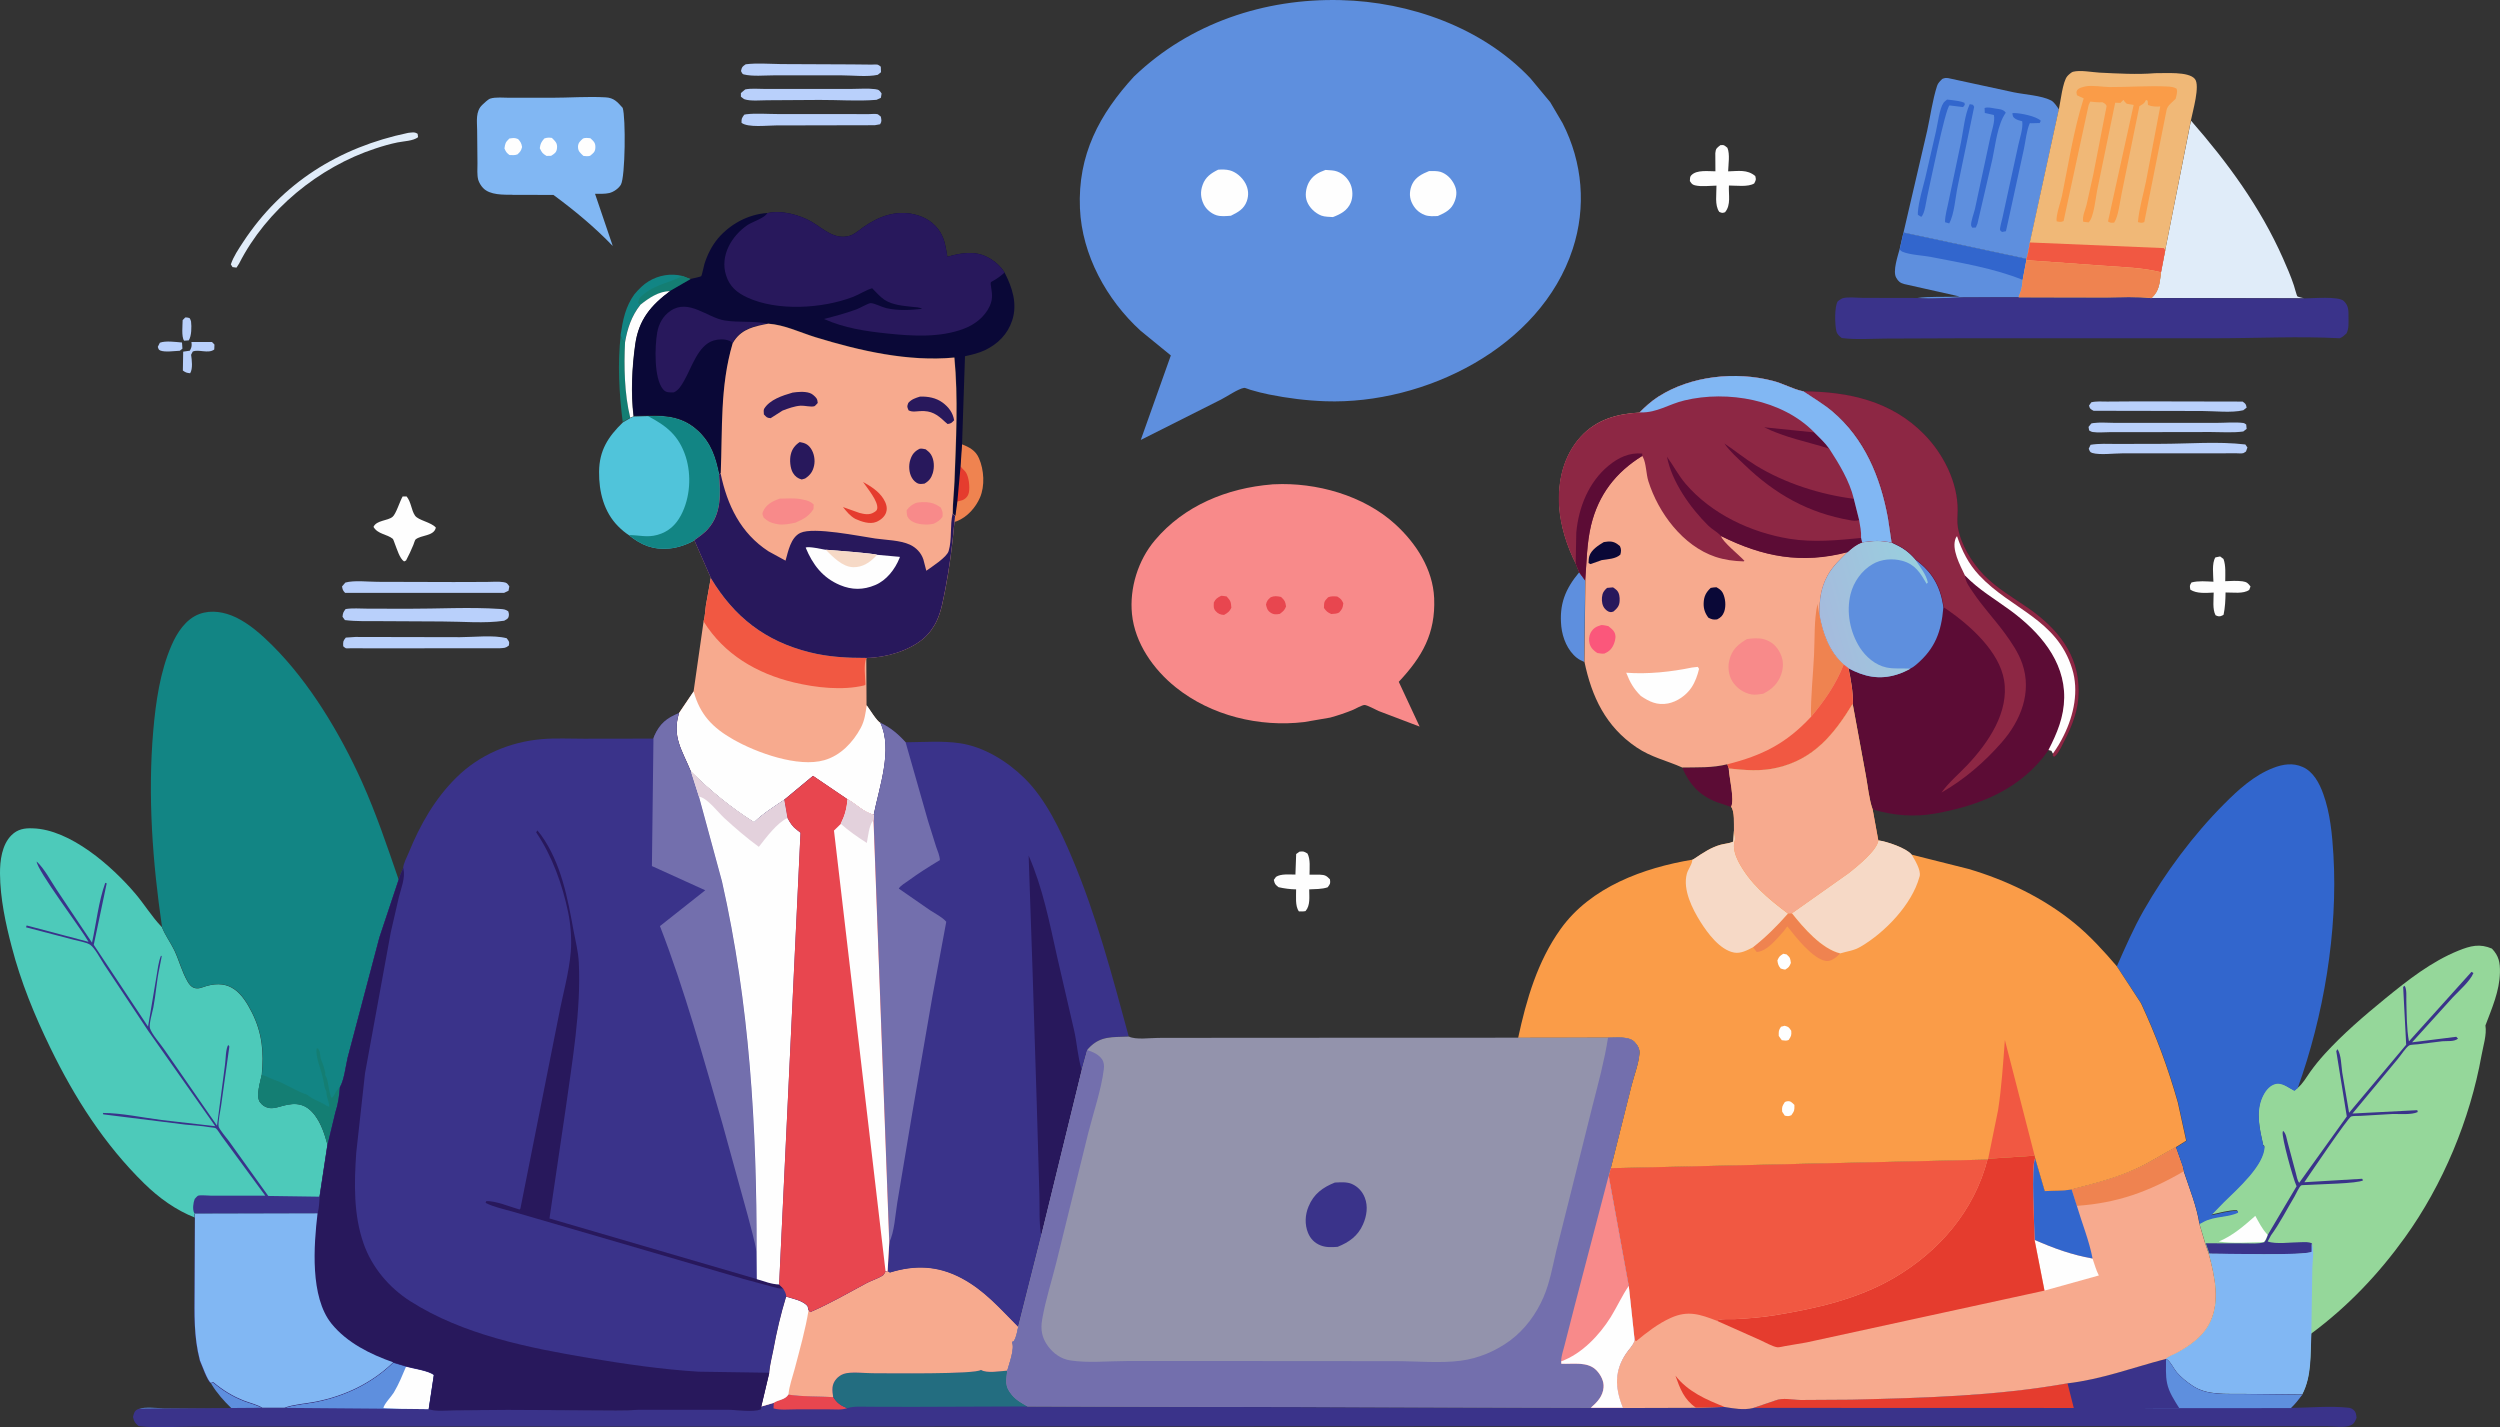<?xml version="1.0" encoding="UTF-8"?>
<svg id="Layer_1" data-name="Layer 1" xmlns="http://www.w3.org/2000/svg" xmlns:xlink="http://www.w3.org/1999/xlink" viewBox="0 0 469.77 268.19">
  <rect x="0" y="0" width="469.77" height="268.19" fill="#333333" stroke="none"/>
  <defs>
    <style>
      .cls-1 {
        fill: #e3d1dc;
      }

      .cls-2 {
        fill: #3a338a;
      }

      .cls-3 {
        fill: #95d79a;
      }

      .cls-4 {
        fill: #50c4da;
      }

      .cls-5 {
        fill: #f7aa8e;
      }

      .cls-6 {
        fill: #736fad;
      }

      .cls-7 {
        fill: #236d80;
      }

      .cls-8 {
        fill: #28185c;
      }

      .cls-9 {
        fill: #f15842;
      }

      .cls-10 {
        fill: #e0ecf9;
      }

      .cls-11 {
        fill: #b9d0fb;
      }

      .cls-12 {
        fill: #e53c2e;
      }

      .cls-13 {
        fill: #8d2744;
      }

      .cls-14 {
        fill: #147e73;
      }

      .cls-15 {
        fill: #f6d9c6;
      }

      .cls-16 {
        fill: #5c0c35;
      }

      .cls-17 {
        fill: #ef8350;
      }

      .cls-18 {
        fill: #fa9c48;
      }

      .cls-19 {
        fill: #f0b877;
      }

      .cls-20 {
        fill: #9393ac;
      }

      .cls-21 {
        fill: #5e8fde;
      }

      .cls-22 {
        fill: #128584;
      }

      .cls-23 {
        fill: #fb577b;
      }

      .cls-24 {
        fill: #81b7f3;
      }

      .cls-25 {
        fill: url(#linear-gradient);
      }

      .cls-26 {
        fill: #f88a8a;
      }

      .cls-27 {
        fill: #e8464f;
      }

      .cls-28 {
        fill: #4dcaba;
      }

      .cls-29 {
        fill: #0a0837;
      }

      .cls-30 {
        fill: #3266cd;
      }

      .cls-31 {
        fill: #fefefe;
      }
    </style>
    <linearGradient id="linear-gradient" x1="664.89" y1="12.08" x2="689.89" y2="19.21" gradientTransform="translate(-156.13 126.45) scale(.75 -.75)" gradientUnits="userSpaceOnUse">
      <stop offset="0" stop-color="#a5bbdd"/>
      <stop offset="1" stop-color="#99cede"/>
    </linearGradient>
  </defs>
  <path class="cls-11" d="M34.81,59.66c.29-.04,.53,.04,.8,.1,.14,.22,.24,.39,.29,.65,.12,1,.1,2.73-.43,3.55l-.88,.06c-.53-.78-.27-2.88-.27-3.86l.49-.51Z"/>
  <path class="cls-11" d="M30.04,64.4c1.08-.41,2.98-.14,4.16-.04l.08,1.16-.49,.39c-.96,.04-2.8,.31-3.65-.04-.39-.16-.35-.33-.49-.69l.39-.78Z"/>
  <path class="cls-11" d="M35.67,65.89l.08-.14c.29-.55,.31-.88,.22-1.49h3.86l.47,.49-.04,.92c-1.12,.86-2.94-.1-4.04,.39-.04,.02-.27,.55-.31,.61,.14,.98,.35,2.61-.18,3.47-.67-.08-.82-.12-1.37-.51l.06-3.55,1.24-.18Z"/>
  <path class="cls-21" d="M39.63,259.9l.45-.14c1.84,1.51,3.65,2.63,5.88,3.51,1.08,.41,2.35,.69,3.33,1.29l-23.14,.18c1.06-.43,3.49-.12,4.69-.12l12.63-.02c-1.37-1.31-2.69-2.8-3.67-4.41l-.16-.29Z"/>
  <path class="cls-10" d="M76.68,24.97c.71-.06,1.2-.24,1.8,.18l.08,.63c-.9,.71-2.69,.75-3.84,.98-1.43,.29-2.8,.69-4.16,1.14-10.67,3.49-20.53,11.57-25.63,21.63l-.49,.76-.75-.1-.31-.51c.49-1.49,1.45-2.88,2.31-4.2,7.31-11.12,18.06-17.81,31-20.51Z"/>
  <path class="cls-10" d="M411.69,22.65c6.92,7.92,13.02,16.24,17.3,25.89,.73,1.65,1.47,3.35,2.04,5.06,.08,.24,.57,2.02,.65,2.08,.2,.14,1.04,.31,1.31,.37l-28.71-.06c1.53-1.45,1.51-2.84,1.78-4.84l.8-4.16,4.84-24.34Z"/>
  <path class="cls-3" d="M431.73,204.44c.98-.78,1.65-2,2.37-3.02,.84-1.18,1.75-2.29,2.73-3.37,3.51-3.84,7.35-7.12,11.37-10.41,4.26-3.47,8.65-6.94,13.79-9.02,2.24-.9,3.98-1.35,6.26-.37,1.31,1.37,1.55,2.63,1.51,4.49-.08,3.53-1.51,6.71-2.73,9.96,.29,1.71-.43,3.9-.73,5.61-2.16,12.06-7.24,24.28-14.41,34.24-4.98,6.92-10.75,12.98-17.61,18.06-.2,3.88,.12,7.88-1.71,11.39h-.02l-11.1-.12c-3.22-.06-6.75,.33-9.55-1.57-1.06-.71-2.08-1.51-2.92-2.49-.57-.67-1.14-1.98-1.84-2.43l-.2-.12c.57-.55,1.51-.84,2.22-1.22,2.22-1.18,4.55-2.86,5.82-5.08,2.35-4.14,1.2-9.12,.06-13.45l-.69-1.98-1.08-3.65,.75-.41c2.04-1.08,4.47-.75,6.49-1.73l-.16-.35c-1.55-.04-3.37,.53-4.9,.84l2.41-2.47c2.43-2.41,7.61-6.9,7.61-10.47l-.22-.16c-.63-2.92-1.45-6.18-.2-9.04,.45-1.02,1.18-2.1,2.29-2.47,1.37-.45,2.59,.67,3.75,1.24l.65-.43Z"/>
  <path class="cls-31" d="M425.38,233.41c-2.73,.02-5.75,.31-8.45-.12,2.61-1.08,4.77-2.96,6.86-4.82,.65,1.18,1.27,2.43,2.18,3.41l.16,.16c-.2,.47-.39,1.02-.76,1.37Z"/>
  <path class="cls-2" d="M426.12,232.06l5.43-9.16-.08-.18c-.55-1.16-2.78-9.1-2.53-10.04l.08-.18c.57,.53,.63,1.39,.84,2.14l1.55,5.8c.16,.57,.27,1.39,.63,1.82l8.94-12.47-1.98-12.28,.24-.37c.71,1.12,.69,3.06,.88,4.37l1.29,7.59,10.73-12.79-.57-10.86,.27-.22c.45,.63,.31,2.08,.33,2.9,.08,2.43,.04,5.18,.49,7.55l11.75-13.06,.37,.22c-.63,1.53-2.69,3.31-3.86,4.55l-7.67,8.47,8.3-1.04,.33,.35c-.73,.61-1.98,.41-2.94,.49l-4.63,.57c-.33,.04-1.35,.06-1.59,.2-.63,.37-1.59,1.88-2.12,2.51l-8.55,10.3,12.18-.63,.08,.35c-1.18,.57-3.47,.33-4.77,.37l-6,.35c-.41,.02-1.45-.02-1.75,.12-.65,.31-7.98,11.16-8.79,12.35l10.86-.65,.18,.29c-.96,.63-8.57,.73-10.24,.86-.22,.02-1.31,.02-1.41,.1-.41,.35-.94,1.57-1.22,2.06-1.43,2.37-2.8,5.1-4.43,7.31l-.63,1.16c1.53,.57,4.47,.14,6.16,.14,.75,0,1.51-.12,2.18,.24v1.59c-1.29,.75-16.28,.33-19.28,.35l-.69-1.98,7.31,.02c1.18,0,2.55,.14,3.69-.22,.31-.33,.49-.88,.67-1.33Z"/>
  <path class="cls-24" d="M434.36,233.68c.57,1.12,.16,3.43,.14,4.71l-.18,12.26c-.2,3.88,.12,7.88-1.71,11.39h-.02l-11.1-.12c-3.22-.06-6.75,.33-9.55-1.57-1.06-.71-2.08-1.51-2.92-2.49-.57-.67-1.14-1.98-1.84-2.43l-.2-.12c.57-.55,1.51-.84,2.22-1.22,2.22-1.18,4.55-2.86,5.82-5.08,2.35-4.14,1.2-9.12,.06-13.45,3,0,18,.41,19.28-.35v-1.53Z"/>
  <path class="cls-2" d="M166.79,238.8l.45,.29c4.69-1.45,8.96-1.31,13.39,1.02,4.39,2.31,7.31,5.75,10.73,9.18-.2,.84-.35,2.02-.84,2.71l-.35,.2c.59,1.16-.53,4.06-.88,5.35-.2,2.04-.51,2.94,.88,4.59,.84,1,1.82,1.49,2.92,2.16l105.84,.24h6.04l13.69-.04,5.43-.16c1.78,.29,3.61,.63,5.39,.2l4.16-1.41c1.39-.59,3.31-.12,4.82-.1l9.43-.06c13.63-.31,27.14-.65,40.61-3.06,6.47-.75,12.28-2.96,18.51-4.59l.2,.12c.69,.45,1.27,1.75,1.84,2.43,.84,.98,1.86,1.78,2.92,2.49,2.78,1.9,6.33,1.51,9.55,1.57l11.1,.12c-.67,.9-1.33,1.75-2.14,2.51,3.47-.04,7.37-.41,10.77-.04,.41,.04,.73,.16,1.04,.45,.47,.45,.43,.82,.53,1.43-.29,.67-.37,1.06-1.06,1.41-1,.51-3.22,.2-4.35,.2l-12.2-.02-49.46-.02-103.43,.04-144.22,.06-71.3-.02-20.49,.02c-3.33,0-6.98,.31-10.26-.1-.73-.65-.82-.75-1.06-1.71,.18-.63,.22-1.12,.88-1.45l.31-.1,23.14-.18h4.18c1.75-.65,3.92-.75,5.77-1.12,5.49-1.06,10.61-3.49,14.65-7.41l2.43,.73c1.35,.41,4.26,.8,5.22,1.59l-.98,6.47c1.41,.47,3.39,.2,4.88,.2l9.92-.08,16.06,.08c2.86,0,5.8,.12,8.63-.1h16.67c1.73,0,4.67,.53,6.22-.08l.1-.51,1.51-6.37c.1-1.39,.51-2.92,.78-4.31,.63-3.43,1.41-6.69,2.41-10.04,1.27,.41,3.2,.75,4.04,1.82l.16,.67,.33,.41c3.73-1.59,7.1-3.59,10.67-5.49,.9-.47,2.24-.88,3.04-1.45,.12-.08,.33-.53,.43-.69l.37-.06Z"/>
  <path class="cls-27" d="M148.14,262.04c2.78,.43,5.63,.31,8.43,.47,.69,1.14,1.39,1.59,2.61,2.1-1.02,.37-2.24,.22-3.33,.22h-6.26c-1.31,0-3.02,.18-4.24-.18l.04-1.04c.92-.61,2.12-.53,2.75-1.57Z"/>
  <path class="cls-21" d="M407,255.35l.2,.12c.69,.45,1.27,1.75,1.84,2.43,.84,.98,1.86,1.78,2.92,2.49,2.78,1.9,6.33,1.51,9.55,1.57l11.1,.12c-.67,.9-1.33,1.75-2.14,2.51l-32.3,.02,11.35,.02c-.9-1.43-1.98-3.04-2.31-4.73-.31-1.45-.18-3.1-.2-4.55Z"/>
  <path class="cls-21" d="M73.89,256l2.43,.73c1.35,.41,4.26,.8,5.22,1.59l-.98,6.47-5.26-.06-21.85-.18c1.75-.65,3.92-.75,5.77-1.12,5.51-1.08,10.65-3.51,14.67-7.43Z"/>
  <path class="cls-31" d="M76.32,256.73c1.35,.41,4.26,.8,5.22,1.59l-.98,6.47-5.26-.06-3.26-.14c.14-.8,1.49-2.14,1.96-2.92,.94-1.57,1.63-3.29,2.33-4.94Z"/>
  <path class="cls-12" d="M329.48,264.55l4.16-1.41c1.39-.59,3.31-.12,4.82-.1l9.43-.06c13.63-.31,27.14-.65,40.61-3.06l1.18,4.65-60.19-.02Z"/>
  <path class="cls-7" d="M156.57,262.51c-.12-.55-.18-1.27-.12-1.84,.12-1.14,1.04-2.16,2.12-2.53,1.31-.43,3.96-.1,5.39-.12,2.86,0,19.47,.2,20.38-.63,1.06,.71,3.65,.22,4.96,.14-.2,2.04-.51,2.94,.88,4.59,.84,1,1.82,1.49,2.92,2.16l-21.61,.08-8.18-.02c-1.22,0-2.96-.14-4.1,.27-1.24-.51-1.92-.96-2.63-2.1Z"/>
  <path class="cls-5" d="M166.79,238.8l.45,.29c4.69-1.45,8.96-1.31,13.39,1.02,4.39,2.31,7.31,5.75,10.73,9.18-.2,.84-.35,2.02-.84,2.71l-.35,.2c.59,1.16-.53,4.06-.88,5.35-1.29,.08-3.88,.57-4.96-.14-.94,.86-17.53,.63-20.38,.63-1.43,0-4.08-.33-5.39,.12-1.08,.37-2,1.37-2.12,2.53-.06,.57,.02,1.29,.12,1.84-2.8-.16-5.65-.04-8.43-.47-.65,1.04-1.86,.96-2.78,1.57l-2.33,.69,1.51-6.37c.1-1.39,.51-2.92,.78-4.31,.63-3.43,1.41-6.69,2.41-10.04,1.27,.41,3.2,.75,4.04,1.82l.16,.67,.33,.41c3.73-1.59,7.1-3.59,10.67-5.49,.9-.47,2.24-.88,3.04-1.45,.12-.08,.33-.53,.43-.69l.39-.08Z"/>
  <path class="cls-31" d="M147.75,243.61c1.27,.41,3.2,.75,4.04,1.82l.16,.67c-.57,3.67-1.69,7.55-2.63,11.16-.41,1.53-1.02,3.2-1.16,4.77-.65,1.04-1.86,.96-2.78,1.57l-2.33,.69,1.51-6.37c.1-1.39,.51-2.92,.78-4.31,.61-3.41,1.39-6.69,2.41-10.02Z"/>
  <path class="cls-5" d="M389.27,223.51c4.22-1.1,8.3-2.12,12.3-3.96,2.51-1.16,4.86-2.67,7.28-3.98l1.27,3.57,.22,.96c1.02,3.08,2.47,6.65,2.94,9.88l1.08,3.65,.69,1.98c1.16,4.33,2.29,9.28-.06,13.45-1.27,2.22-3.61,3.88-5.82,5.08-.69,.39-1.65,.67-2.22,1.22-6.22,1.63-12.06,3.84-18.51,4.59-13.45,2.39-26.98,2.73-40.61,3.06l-9.43,.06c-1.51-.02-3.43-.49-4.82,.1l-4.16,1.41c-1.78,.43-3.61,.08-5.39-.2l-5.43,.16-13.69,.04c-.08-.14-.04-.08-.12-.24-1.41-3.59-1.49-6.71,.69-9.96,.47-.71,1.2-1.41,1.51-2.2l.1-.31-1.1-10.18-3.77-20.69,.39-1.45,70.81-1.61,.12-.16,8.71-.59,.1,.51,1.8,6.16c1.69-.12,3.49-.06,5.1-.35Z"/>
  <path class="cls-12" d="M318.67,264.51c-2.22-1.53-2.98-3.57-3.84-6,2.35,3,5.8,4.51,9.24,5.86l-5.41,.14Z"/>
  <path class="cls-31" d="M382.33,233c3.69,1.61,6.92,2.78,10.88,3.51,.37,1.04,.67,2.2,1.18,3.16l-10.2,2.84-1.86-9.51Z"/>
  <path class="cls-17" d="M389.27,223.51c4.22-1.1,8.3-2.12,12.3-3.96,2.51-1.16,4.86-2.67,7.28-3.98l1.27,3.57,.22,.96c-6.61,3.84-12.47,5.96-20.1,6.49l-.98-3.08Z"/>
  <path class="cls-30" d="M382.33,233c-.04-2.51-.69-13.79,.1-15.37l1.8,6.16c1.65-.08,3.43-.02,5.04-.31l.98,3.08c.96,3.24,2.33,6.59,2.96,9.92-3.96-.71-7.18-1.88-10.88-3.49Z"/>
  <path class="cls-12" d="M373.6,217.72l8.71-.59,.1,.51c-.8,1.57-.12,12.83-.1,15.37l1.86,9.51-44.69,9.73-4.04,.69c-.37,.06-1.14,.27-1.49,.22-.9-.14-2.33-.96-3.16-1.33l-8.2-3.65c.59-.43,2.67-.27,3.49-.31,2.45-.12,5-.33,7.43-.73,7.75-1.27,15.53-3.02,22.38-7.02,8.51-4.98,15.06-12.59,17.57-22.24l.14-.16Z"/>
  <path class="cls-9" d="M302.67,219.49l70.81-1.61c-2.51,9.65-9.06,17.26-17.57,22.24-6.86,4-14.63,5.75-22.38,7.02-2.43,.39-4.96,.61-7.43,.73-.82,.04-2.88-.12-3.49,.31-3.1-1.18-5.41-2.02-8.67-.53-2.37,1.06-4.47,2.71-6.47,4.35l-.31-.16-1.1-10.18-3.77-20.69,.39-1.47Z"/>
  <path class="cls-14" d="M116.64,62.93c.22,.69,.18,.96,.82,1.35-.22,4.59-.12,9.71,.98,14.18l-1.43,.84c-.67-5.53-1-10.77-.37-16.36Z"/>
  <path class="cls-22" d="M119.27,55.23c.78-.92,1.59-1.75,2.61-2.37,1.92-1.16,4.2-1.55,6.37-1l1.55,.61-3.88,2.24c-2.1-.04-4.06,1.31-5.63,2.57-1.63,2.1-2.41,4.39-2.86,7-.63-.39-.59-.67-.82-1.35,.45-2.9,.92-5.33,2.65-7.71Z"/>
  <path class="cls-14" d="M128.27,51.87l1.55,.61-3.88,2.24c-2.1-.04-4.06,1.31-5.63,2.57l-.41-.39,.24-.84c2.35-2.51,5.04-2.67,7.92-4.12l.2-.08Z"/>
  <path class="cls-31" d="M120.31,57.29c1.57-1.27,3.53-2.61,5.63-2.57-3.63,2.69-5.94,5.39-6.59,10.04-.61,4.26-.84,9.2-.31,13.47l-.61,.27c-1.1-4.47-1.2-9.61-.98-14.18,.45-2.63,1.22-4.92,2.86-7.02Z"/>
  <path class="cls-31" d="M416.3,104.74l.88-.18,.63,.47c.47,1.29,.33,2.84,.33,4.18,1.06-.04,2.16-.12,3.22,.02,.84,.12,1.06,.35,1.53,.98l-.24,.63c-1.08,.8-3.1,.47-4.45,.49-.02,1.43-.08,2.78-.37,4.18l-.27,.16c-.49,.24-.78,.16-1.24-.06-.61-1.14-.35-2.98-.35-4.26-1.45,.06-3.16,.24-4.39-.55-.1-.69-.18-.73,.22-1.35,1.33-.35,2.75-.2,4.12-.14-.02-1.29-.33-3.47,.37-4.57Z"/>
  <path class="cls-16" d="M324.56,143.65l.27,.78c.1,1.65,1.14,5.88,.45,7.2l-2.67-.9c-3.31-1.27-5.1-3.31-6.51-6.47,2.92-.06,5.57,.1,8.47-.61Z"/>
  <path class="cls-31" d="M244.19,160.03c.78-.08,.82-.04,1.49,.35,.59,1.08,.39,2.78,.39,3.98h1.96c.96,.04,1.24,.2,1.88,.88,.1,.82,.06,.82-.43,1.49-1.08,.37-2.33,.33-3.47,.39,0,1.41,.24,3-.69,4.08-.43,.1-.82,.06-1.24,.06-.75-.98-.51-2.88-.53-4.14-1.16-.02-2.18-.16-3.31-.41-.63-.53-.69-.55-.88-1.37l.41-.57c.92-.61,2.55-.43,3.65-.43l.14-3.86,.63-.45Z"/>
  <path class="cls-11" d="M392.96,79.58l.35-.08c1.27-.18,2.75-.04,4.02-.04h19.22c1.57,0,3.43-.18,4.98,.02,.22,.04,.37,.16,.55,.29l.08,.82-.63,.49c-1.94,.27-4.14,.1-6.12,.1l-11.88,.02h-6.92c-1.04,0-2.37,.14-3.37-.02-.27-.04-.43-.16-.67-.29l-.12-.67,.51-.63Z"/>
  <path class="cls-17" d="M180.71,83.47c1.43,.55,2.63,1.18,3.26,2.67,.94,2.16,1.12,5.16,.18,7.35-.82,1.9-2.41,3.69-4.37,4.45l-.47,.14,.12-1.12,.37-2.73,.61-6.71,.29-4.04Z"/>
  <path class="cls-12" d="M180.44,87.51l.12,.2c.27,.39,.63,.63,.9,1,.61,.86,.8,2.78,.61,3.8-.12,.59-.39,.98-.92,1.33-.35,.22-.94,.31-1.35,.41l.63-6.73Z"/>
  <path class="cls-11" d="M392.84,83.58c1.61-.27,3.31-.16,4.94-.16l8.24-.02c5.14,0,10.79-.49,15.9,.12l.39,.57-.27,.75c-.16,.1-.33,.24-.51,.31-.29,.1-1.06,.02-1.41,.02l-4.31,.02h-17.06c-1.53,0-4.24,.35-5.61-.08-.47-.14-.47-.39-.65-.8l.35-.73Z"/>
  <path class="cls-11" d="M392.96,75.6c.94-.24,2.04-.14,3.02-.14l5.96-.04,19.47,.04c.59,.45,.61,.43,.75,1.14l-.63,.49c-2.2,.53-5.45,.14-7.75,.14l-20.38-.04c-.59-.35-.67-.29-.86-.98l.43-.61Z"/>
  <path class="cls-11" d="M140,16.81c1.14-.24,2.47-.1,3.65-.1h16.34c1.43,0,3.04-.14,4.45,.04,.75,.1,.82,.24,1.22,.82l-.14,.82-.82,.37c-3.49,.29-7.2,0-10.71,.02l-9.84,.06c-1.22,0-3.1,.2-4.24-.18-.18-.06-.51-.37-.69-.49v-.69l.78-.65Z"/>
  <path class="cls-21" d="M296.73,107.55l1.14,1.55-.18,15.28c-.47-.2-.96-.43-1.37-.75-1.75-1.37-2.71-3.73-2.94-5.9-.41-4.14,.71-7,3.35-10.18Z"/>
  <path class="cls-11" d="M140.12,12.08c2.14-.27,4.49-.06,6.65-.04l13.26,.06,3.71,.04c.24,0,1.02-.06,1.22,.02s.37,.24,.55,.37l.04,1.04-.61,.49c-1.98,.43-4.71,.1-6.75,.1h-12.81c-1.75,0-3.94,.24-5.65-.18-.27-.06-.37-.41-.49-.63,.18-.8,.22-.8,.88-1.27Z"/>
  <path class="cls-31" d="M323.24,27.28c.78-.08,.75,.02,1.35,.49,.51,1.18,.18,3.12,.14,4.43,1.9-.04,3.57-.41,5.1,.88,.18,.71,.14,.71-.2,1.39-1.14,.71-3.41,.39-4.75,.39-.1,1.73,.43,3.63-.73,5.02-.55,.18-.53,.16-1.08-.06-.9-1.22-.51-3.41-.53-4.94-1.22,.02-2.9,.24-4.06-.06-.55-.14-.63-.35-.94-.8,.04-.47-.04-.8,.31-1.12,1-1.02,3.14-.71,4.49-.71l-.02-3.41c.08-.88,.27-.96,.94-1.49Z"/>
  <path class="cls-11" d="M139.84,21.55l.39-.08c1.86-.22,4-.04,5.88-.04h12.67l4.31,.02c.51,0,1.33-.1,1.8,0,.14,.04,.49,.37,.63,.47,.1,.67,.22,.84-.14,1.43l-1,.18-18.57,.04c-1.63,0-5.26,.45-6.47-.49-.02-.8,.04-.86,.51-1.53Z"/>
  <path class="cls-31" d="M75.68,93.29h.73c.88,1.1,.86,2.55,1.57,3.59,.63,.92,3.02,1.22,3.92,2.26-.35,1.65-2.78,1.35-3.82,2.24-.1,.08-.35,.86-.41,1.02-.41,1-.86,1.96-1.37,2.92l-.37,.18c-.84-.55-1.35-2.37-1.73-3.31-.06-.14-.29-.86-.39-.94-1.1-.9-2.8-.84-3.63-2.24,.57-1.27,2.63-1.12,3.57-1.88,.67-.53,1.39-2.98,1.92-3.86Z"/>
  <path class="cls-11" d="M66.77,119.69l19.69,.04c2.59,0,6.28-.45,8.75,.2,.43,.61,.55,.61,.41,1.37-.63,.51-.88,.45-1.69,.51l-24.22,.02-3.73-.02c-.18,0-.84,.06-1,0-.18-.08-.33-.24-.49-.37-.02-.9-.06-.94,.49-1.63l1.8-.12Z"/>
  <path class="cls-11" d="M64.89,109.47c1.67-.47,4.31-.14,6.08-.14l14.28,.04,6.18-.02c1,0,2.2-.12,3.18,.04,.71,.12,.69,.24,1.1,.8l-.16,.82-.82,.39h-29.89c-.45-.49-.45-.59-.57-1.2l.61-.71Z"/>
  <path class="cls-11" d="M64.93,114.45c1.29-.22,2.73-.08,4.06-.08l7.59,.02c5.73,.02,11.67-.35,17.39,.04,.65,.04,.96,.06,1.53,.43,.12,.39,.18,.59,.08,1-.12,.47-.43,.53-.84,.78-3.65,.55-7.94,.14-11.67,.14l-11.55-.06c-2.22-.02-4.53,.08-6.71-.2l-.45-.63c.08-.73,.14-.86,.57-1.43Z"/>
  <path class="cls-21" d="M357.68,43.71l23.12,4.94v.27l-.69,3.69c-.08,1.2-.16,1.86-.67,2.94-.06,.12-.06,.22-.08,.33l-10.39,.02c-2.88,.06-6,.39-8.86,.12,2.59-.39,5.49-.14,8.12-.31l-10.39-2.33c-.78-.2-1.14-.51-1.53-1.2-.69-1.2,.31-4.1,.63-5.31l.73-3.16Z"/>
  <path class="cls-30" d="M357.68,43.71l23.12,4.94v.27l-.69,3.69c-5.28-2.16-11.59-3.22-17.2-4.31-1.67-.33-3.86-.37-5.39-.98-.24-.1-.37-.24-.55-.43l.71-3.18Z"/>
  <path class="cls-4" d="M121.74,78.19c3.57-.12,6.65,.24,9.39,2.78,2.49,2.31,3.35,5,4,8.22,.27,3.57,.47,7.28-2.02,10.18-.71,.84-1.73,1.53-2.63,2.18-1.39,.76-3.08,1.37-4.65,1.51-3.12,.29-5.31-.61-7.67-2.51-.71-.45-1.37-1.02-1.96-1.61-2.73-2.71-3.67-6.55-3.63-10.3,.04-4,1.69-6.57,4.47-9.26l1.43-.84,.61-.27,2.67-.08Z"/>
  <path class="cls-22" d="M121.74,78.19c3.57-.12,6.65,.24,9.39,2.78,2.49,2.31,3.35,5,4,8.22,.27,3.57,.47,7.28-2.02,10.18-.71,.84-1.73,1.53-2.63,2.18-1.39,.76-3.08,1.37-4.65,1.51-3.12,.29-5.31-.61-7.67-2.51,1.9-.02,3.41,.51,5.37-.04,2.06-.57,3.45-1.84,4.43-3.69,1.73-3.26,2-7.49,.9-10.98-1.29-4-3.59-5.8-7.1-7.65Z"/>
  <path class="cls-24" d="M96.37,36.6c-1.75-.02-4.31,.1-5.61-1.29-.39-.41-.73-.98-.9-1.53-.24-.9-.14-2.12-.14-3.08l-.06-6.28c-.02-1.63-.33-3.51,.98-4.73,.31-.29,1.08-1.04,1.47-1.16,1-.33,2.61-.16,3.65-.16h7.79c3.39,0,6.86-.27,10.22-.08,1.59,.08,2.24,.86,3.24,1.98,.59,1.86,.49,12.9-.33,14.41-.41,.73-1.37,1.39-2.18,1.59-.84,.2-1.84,.14-2.69,.14l3.33,9.81c-3.39-3.53-7.2-6.69-11.14-9.59l-7.63-.02Z"/>
  <path class="cls-31" d="M95.72,26.03c.73-.1,.94-.18,1.63,.1,.47,.51,.65,.82,.75,1.51-.2,.71-.31,.84-.86,1.37-.49,.2-1,.14-1.51,.12-.57-.45-.65-.57-.94-1.24,.16-1.02,.18-1.12,.92-1.86Z"/>
  <path class="cls-31" d="M102.27,26.03c.53-.2,.88-.18,1.43-.12,.65,.67,1.08,.96,.96,1.98-.08,.78-.51,1-1.1,1.39l-.86,.02c-.78-.47-.86-.61-1.27-1.45,.14-.92,.24-1.08,.84-1.82Z"/>
  <path class="cls-31" d="M109.54,26.03c.47-.18,.92-.1,1.39-.06,.63,.59,1,.86,.94,1.82-.04,.8-.45,1.04-1,1.49-.41,.12-.82,.06-1.24,.02-.59-.57-1.04-.86-1.02-1.78,.04-.73,.45-1.04,.94-1.49Z"/>
  <path class="cls-21" d="M357.68,43.71l4.45-19.14c.61-2.75,1-5.77,1.86-8.43,.16-.53,.59-.92,.98-1.31,.43-.18,.69-.22,1.16-.14l12.24,2.65c2.06,.43,5.2,.59,7.04,1.53,.59,.31,1.1,1.14,1.47,1.67l-5.43,25.04c-.2,1-.33,2.08-.65,3.06l-23.12-4.94Z"/>
  <path class="cls-30" d="M370.13,19.57l.61,.12,.22,.39-3.1,14.96c-.43,2-.63,5.24-1.59,6.94l-.78-.22c-.02-1.35,.45-2.71,.69-4.04l2.31-11c.45-2.24,.69-5.1,1.63-7.14Z"/>
  <path class="cls-30" d="M366.33,19.81c-.78,.53-3.65,14.75-4.18,17.08-.22,.96-.47,3.33-1.14,3.86l-.63-.39v-.47c.16-2.12,.9-4.45,1.41-6.53l1.98-8.61c.33-1.39,.65-4.29,1.43-5.43,.14-.2,.49-.45,.67-.61l.94,.1c.8,.12,1.59,.18,2.33,.51l.06,.39-.33,.41-2.53-.31Z"/>
  <path class="cls-30" d="M378.13,21.3c.14-.04,.18-.06,.35-.06,1.22,.02,4.14,.59,5,1.45l-.2,.43-1.55,.04-.31-.02c-.63,1.41-.78,3.29-1.1,4.8l-3.02,13.86-.37,1.65-.73,.14c-.12-.12-.31-.2-.37-.37-.1-.33,.37-1.9,.45-2.31l2.98-13.67c.29-1.35,.92-3.12,.73-4.45-.43-.12-.9-.22-1.29-.47-.49-.33-.45-.45-.57-1.02Z"/>
  <path class="cls-30" d="M372.92,20.3c.55-.22,1.33-.02,1.92,.08,.8,.14,1.59,.1,2.06,.8-1.59,2.26-1.92,6-2.51,8.71l-2.8,12.1-.31,.76-.67,.04c-.08-.14-.2-.27-.22-.41-.1-.67,.57-2.43,.73-3.16l2.86-13.34c.24-1.16,.96-3.14,.69-4.26l-1.71-.39-.04-.92Z"/>
  <path class="cls-2" d="M360.13,55.99c2.86,.27,5.98-.06,8.86-.12l10.39-.02,16.41,.02c2.8,0,5.77-.18,8.55,.14l28.71,.06c1.47,0,6.39-.45,7.37,.49,.96,.94,.88,1.86,.88,3.08,0,.98,.1,2.1-.37,3-.41,.39-.73,.71-1.29,.92-7.65-.41-15.57,0-23.26,0h-46.95l-15.18,.06c-2.65,.02-5.53,.24-8.16-.1-.45-.35-.88-.69-1.02-1.29-.29-1.18-.39-4.65,.27-5.63,.22-.14,.63-.47,.88-.55,1.02-.31,2.75-.08,3.84-.08l10.1,.02Z"/>
  <path class="cls-5" d="M133.57,108.61c4.39,7.31,10.22,11.86,18.57,13.94,3.59,.9,7.06,1.06,10.75,1.06l-.1,.1,.04,8.81c.49,.67,1.96,3.08,2.59,3.31,2.35,5.08-.22,12.02-1.27,17.3-2.16-.67-3.1-1.88-4.96-2.96l-6.43-4.39-5.41,4.49c-1.96,1.35-3.96,2.55-5.65,4.22-4.39-2.78-8.18-5.88-11.88-9.55-1.63-4-3.59-6.51-2.22-10.98l2.73-4.04,1.88-13.16c.27-.9,.29-2.04,.43-2.98l.92-5.18Z"/>
  <path class="cls-9" d="M133.57,108.61c4.39,7.31,10.22,11.86,18.57,13.94,3.59,.9,7.06,1.06,10.75,1.06l-.1,.1c-.55,1.04-.18,3.69-.16,4.92l-.2,.16c-4.14,1-9.12,.43-13.24-.55-6.96-1.67-13.14-5.28-16.98-11.47,.27-.9,.29-2.04,.43-2.98l.94-5.18Z"/>
  <path class="cls-31" d="M130.35,129.94c1.18,4.35,3.57,6.82,7.45,9.02,4.33,2.47,12.16,5.31,17.1,3.88,3.06-.88,5.37-3.33,6.84-6.06,.73-1.37,.9-2.75,1.12-4.26,.49,.67,1.96,3.08,2.59,3.31,2.35,5.08-.22,12.02-1.27,17.3-2.16-.67-3.1-1.88-4.96-2.96l-6.45-4.37-5.41,4.49c-1.96,1.35-3.96,2.55-5.65,4.22-4.39-2.78-8.18-5.88-11.88-9.55-1.63-4-3.59-6.51-2.22-10.98l2.73-4.04Z"/>
  <path class="cls-19" d="M386.88,20.55c.31-1.43,.71-5.22,1.59-6.24,.18-.22,.78-.75,1.04-.82,1.41-.37,3.55,.08,5.04,.16,3.47,.16,6.96,.39,10.43,.1,1.84,.04,6.26-.37,7.45,1.08,1.04,1.24-.43,6.16-.75,7.84l-4.82,24.36-.8,4.16c-.29,1.98-.24,3.39-1.78,4.84-2.75-.33-5.75-.14-8.55-.14l-16.41-.02c.02-.12,.04-.22,.08-.33,.49-1.08,.57-1.73,.67-2.94l.69-3.69v-.27c.33-.96,.45-2.06,.65-3.06l5.45-25.04Z"/>
  <path class="cls-9" d="M381.45,45.56l25.14,1.06,.29,.39-.8,4.16c-3.39-.88-7.04-.96-10.51-1.22l-14.77-1.06v-.27c.33-.96,.45-2.04,.65-3.06Z"/>
  <path class="cls-17" d="M380.8,48.89l14.77,1.06c3.49,.27,7.12,.35,10.51,1.22-.29,1.98-.24,3.39-1.78,4.84-2.75-.33-5.75-.14-8.55-.14l-16.41-.02c.02-.12,.04-.22,.08-.33,.49-1.08,.57-1.73,.67-2.94l.69-3.69Z"/>
  <path class="cls-18" d="M391.53,18.48l-1.24-.57c-.08-.35-.2-.57,0-.92,.27-.43,.8-.55,1.24-.67l.31-.08c1.2-.27,3.29,.1,4.61,.12,3.59,.02,7.35-.29,10.92-.1,.61,.04,1.08,.08,1.63,.41,.22,.63-.04,1.29-.18,1.9-.63,.65-1.47,1.18-1.69,2.04l-4.2,21.12c-.53,.22-.65,.14-1.2,0,.22-2.51,1-5.1,1.51-7.59l2.69-14.14c-.8,.06-1.55,.04-2.31-.27l-.06-.8-.31-.16c-.24,.59-.51,.75-1.06,1.08l-.18,.1-3.35,16.49c-.31,1.45-.59,4.2-1.39,5.39-.57,.04-.67,.1-1.16-.22l4.82-21.89-1.29-.22c-.2-.2-.41-.37-.55-.61l-.06-.14-.59,.59-.98-.04-3.43,16.67c-.24,1.27-.61,5-1.57,5.82l-1-.12c-.24-.98,.37-2.18,.61-3.14l1.27-5.71,2.51-12.9c-.2-.43-.37-.47-.78-.71-.78,.06-1.53-.04-2.29-.12l-.31,.65-4.71,21.81c-.59,.22-.69,.16-1.29,.04-.22-.94,.75-3.69,.98-4.73,1.24-6.08,2.2-12.41,4.08-18.34Z"/>
  <path class="cls-29" d="M144.18,40.05c2.61-.63,6.06,.31,8.35,1.63,2.24,1.33,4.22,3.43,7.12,2.63,.88-.24,1.78-1.06,2.53-1.59,2.86-2.02,6.12-3.29,9.67-2.43,2.02,.49,3.73,1.55,4.84,3.35,.86,1.41,1.06,3.02,1.33,4.61,2.51-.73,5.16-1.2,7.59,.1,1.33,.71,2.35,1.61,3.16,2.86,1.45,2.8,2.45,5.88,1.43,9-.86,2.61-2.71,4.45-5.16,5.61-1.16,.55-2.47,.84-3.71,1.12l-.55,16.53-.27,4.04-.61,6.71-.37,2.73-.45-.51c0-1.98,.24-4.04,.33-6.04,.29-7.63,.73-15.63-.02-23.24-8.65,.84-17.77-1.27-26.04-3.8-3-.92-5.84-2.35-8.98-2.57-2.55,.47-4.84,.92-6.35,3.18l-.31,.51c-2.41,8.1-1.9,16.12-2.24,24.42l-.31,.2c-.65-3.22-1.51-5.92-4-8.22-2.73-2.53-5.82-2.88-9.39-2.78l-2.69,.04c-.53-4.26-.29-9.2,.31-13.47,.65-4.63,2.94-7.33,6.59-10.04l3.88-2.24c.35-.1,1.71-.33,1.9-.51,.16-.16,.49-1.94,.61-2.29,.55-1.73,1.39-3.41,2.55-4.8,2.31-2.69,5.63-4.51,9.26-4.77Z"/>
  <path class="cls-8" d="M137.65,64.52c-.18-.24-.35-.39-.63-.49-.92-.37-2-.31-2.94-.04-2.92,.88-4.12,5.12-5.53,7.55-.49,.86-1.02,1.8-1.96,2.2-.8-.02-1.43,.1-2-.59-1.73-2.06-1.55-8.06-1.1-10.65,.29-1.65,1.08-3.12,2.49-4.08,3.45-2.35,6.9,1.27,10.2,1.8,2.67,.43,5.37,.04,8.08,.59-2.55,.47-4.84,.92-6.35,3.18l-.27,.53Z"/>
  <path class="cls-8" d="M144.18,40.05c2.61-.63,6.06,.31,8.35,1.63,2.24,1.33,4.22,3.43,7.12,2.63,.88-.24,1.78-1.06,2.53-1.59,2.86-2.02,6.12-3.29,9.67-2.43,2.02,.49,3.73,1.55,4.84,3.35,.86,1.41,1.06,3.02,1.33,4.61,2.51-.73,5.16-1.2,7.59,.1,1.33,.71,2.35,1.61,3.16,2.86-.73,.67-1.57,1.27-2.45,1.73-.18,.1-.18,.24-.16,.47,.2,1.59,.53,2.55-.2,4.14-.92,2-2.8,3.45-4.84,4.22-4.49,1.71-9.67,1.39-14.37,.9-4.12-.43-8.1-1.02-11.92-2.73,2.06-.53,4.14-1.08,6.14-1.82,.57-.2,2.18-1.16,2.65-1.16,.67,0,2.16,.78,2.92,.94,2.18,.51,4.51,.37,6.73,.14-.51-.33-1.16-.31-1.75-.37-1.75-.2-3.77-.33-5.31-1.33-.84-.55-1.61-1.47-2.33-2.18-1.27,.39-2.41,1.18-3.65,1.65-5.71,2.18-14.18,2.71-19.83,.08-1.92-.9-3.29-2.02-3.96-4.14-1.2-3.71,1.06-7.47,4.06-9.49,.92-.59,3.24-1.31,3.67-2.22Z"/>
  <path class="cls-26" d="M238.96,91.02l.45-.02c7.92-.39,16.81,2.08,22.75,7.49,3.94,3.59,7.1,8.47,7.33,13.92,.27,6.65-2.24,11-6.65,15.71l3.92,8.41-7.69-2.92c-.51-.22-2.22-1.16-2.67-1.14-.47,.02-1.65,.69-2.12,.9-1.43,.59-2.84,1.06-4.33,1.47l-4.88,.84c-8.41,1-17.47-1.18-24.14-6.53-4.18-3.35-7.67-8.28-8.22-13.75-.49-4.88,1.14-10.14,4.31-13.88,5.49-6.53,13.59-9.81,21.96-10.49Z"/>
  <path class="cls-27" d="M229.44,111.96c.35-.02,.71,.08,1.06,.12,.78,.86,.8,1.02,.88,2.12-.33,.71-.69,.96-1.37,1.35-.63-.02-1.16-.22-1.59-.73-.45-.53-.35-.98-.33-1.61,.33-.69,.67-.9,1.35-1.24Z"/>
  <path class="cls-27" d="M249.57,112.23c.59-.24,1.08-.18,1.71-.14,.69,.45,.8,.53,1.14,1.27-.12,.92-.18,1.04-.78,1.73-.45,.27-.98,.24-1.49,.29-.75-.35-.88-.47-1.37-1.14,.04-1.1-.02-1.2,.78-2Z"/>
  <path class="cls-27" d="M238.76,112.23c.73-.29,1.2-.22,1.96-.06,.73,.71,.78,.8,.94,1.8-.33,.75-.51,.88-1.18,1.39-.65,.1-1.14,.16-1.73-.24-.61-.41-.71-.86-.86-1.51,.14-.67,.35-.94,.88-1.37Z"/>
  <path class="cls-30" d="M397.78,181.56c1.57-3.53,3.1-7.08,5.02-10.45,4.08-7.14,9.33-14.22,15.14-20.04,2.67-2.69,5.63-5.39,9.22-6.77,1.82-.71,3.69-1,5.53-.18,2,.88,3.12,3.02,3.84,4.98,1.33,3.63,1.71,7.71,1.94,11.55,.86,14.39-1.84,30.28-6.71,43.81l-.61,.53c-1.16-.57-2.39-1.71-3.75-1.24-1.1,.37-1.84,1.45-2.29,2.47-1.27,2.86-.45,6.12,.2,9.04l.22,.16c0,3.57-5.18,8.06-7.61,10.47l-2.41,2.47c1.53-.31,3.35-.86,4.9-.84l.16,.35c-2.02,.96-4.45,.63-6.49,1.73l-.75,.41c-.49-3.2-1.94-6.77-2.94-9.88l-.22-.96-1.27-3.57,1.96-1.22-1.57-7.2c-1.86-6.53-4.06-12.49-6.92-18.63l-4.59-6.98Z"/>
  <path class="cls-16" d="M338.91,73.54c8.45,.06,16.47,1.8,22.61,8.04,3.63,3.67,6.39,9.08,6.33,14.34-.02,1.02-.12,2.14,.04,3.14,.53,3.2,2.61,6.63,4.84,8.94,2.43,2.51,5.55,4.31,8.41,6.28,5.45,3.82,9.51,8.67,9.45,15.67-.02,3.41-1.18,6.35-2.71,9.33-.45,.88-.94,2-1.61,2.69l-.31,.24-.24-.27,.08-.35-.29-.53-.55-.14c-5.1,7.31-12.86,10.45-21.38,11.96-3.86,.69-7.9,.37-11.63-.78-.69-1.96-.9-4.37-1.29-6.43l-2.47-13.43c.08-2.06-.37-4.63-.82-6.65l-.9-.71c-2.75-2.47-3.94-5.9-4.57-9.41,.02-2.73,.22-4.92,1.57-7.37,.94-1.69,2.37-3,3.71-4.37,.88-.75,1.63-1.41,2.75-1.82,1.92-.29,3.65-.41,5.55,.08l-.71-4.71c-1.41-7.63-4.39-14.88-10.45-19.98-1.69-1.45-3.59-2.53-5.41-3.8Z"/>
  <path class="cls-21" d="M349.91,101.92c1.92-.29,3.65-.41,5.55,.08,1.92,.86,3.1,1.61,4.47,3.2,3.08,2.24,4.59,4.86,5.2,8.59l.04,.37c-.37,4.55-1.55,7.73-5.1,10.73-.35,.31-.71,.55-1.12,.75-.8,.45-1.69,.86-2.57,1.12-3.31,1.02-6.1,.39-9.06-1.18l-.9-.71c-2.75-2.47-3.94-5.9-4.57-9.41,.02-2.73,.22-4.92,1.57-7.37,.94-1.69,2.37-3,3.71-4.37,.9-.76,1.65-1.43,2.78-1.82Z"/>
  <path class="cls-25" d="M349.91,101.92c1.92-.29,3.65-.41,5.55,.08,1.92,.86,3.1,1.61,4.47,3.2,.86,1.35,2,2.69,2.33,4.26l-.24,.24c-1.18-2.06-2.12-3.63-4.53-4.31-1.84-.51-3.98-.35-5.63,.63-2.04,1.18-3.55,3.33-4.12,5.61-.84,3.37-.12,7.12,1.73,10.04,1.12,1.75,2.92,3.31,5,3.75,1.41,.31,3.06,.14,4.53,.22-.8,.45-1.69,.86-2.57,1.12-3.31,1.02-6.1,.39-9.06-1.18l-.9-.71c-2.75-2.47-3.94-5.9-4.57-9.41,.02-2.73,.22-4.92,1.57-7.37,.94-1.69,2.37-3,3.71-4.37,.86-.78,1.61-1.45,2.73-1.84Z"/>
  <path class="cls-13" d="M338.91,73.54c8.45,.06,16.47,1.8,22.61,8.04,3.63,3.67,6.39,9.08,6.33,14.34-.02,1.02-.12,2.14,.04,3.14,.53,3.2,2.61,6.63,4.84,8.94,2.43,2.51,5.55,4.31,8.41,6.28,5.45,3.82,9.51,8.67,9.45,15.67-.02,3.41-1.18,6.35-2.71,9.33-.45,.88-.94,2-1.61,2.69l-.31,.24-.24-.27,.08-.35-.29-.53-.55-.14c1.63-3.18,2.9-6.18,2.96-9.81,.1-7.02-4.73-12.45-10.06-16.39-3.04-2.24-5.96-3.86-8.61-6.63v.14c.06,1.12,.88,2.14,1.49,3.06,1.82,2.73,4.06,5.08,6,7.73,1.27,1.75,2.55,3.63,3.26,5.69,1.86,5.37-.29,10.71-3.86,14.79-3.24,3.71-7.04,6.98-11.32,9.43,1.33-1.88,3.29-3.51,4.88-5.2,3.9-4.14,7.88-9.92,6.88-15.92-.9-5.39-6.35-10.24-10.59-13.2l-.75-.49-.04-.37c-.61-3.73-2.12-6.33-5.2-8.59-1.37-1.61-2.55-2.37-4.47-3.2l-.71-4.71c-1.41-7.63-4.39-14.88-10.45-19.98-1.71-1.41-3.61-2.49-5.43-3.75Z"/>
  <path class="cls-31" d="M369.21,108.1c-.86-1.84-2.61-4.96-1.69-7.04,.04-.1,.16-.22,.22-.31,.96,2.8,2.12,5.16,4.18,7.37,6.02,6.41,14.55,8.2,17.45,17.53,1.29,4.14,.33,8.69-1.55,12.51-.59,1.22-1.27,2.35-2.06,3.45l-.29-.53-.55-.14c1.63-3.18,2.9-6.18,2.96-9.81,.1-7.02-4.73-12.45-10.06-16.39-3.04-2.24-5.96-3.88-8.61-6.63Z"/>
  <path class="cls-28" d="M36.63,228.8c-3.59-1.41-6.75-3.69-9.51-6.39-7.51-7.35-13.08-16.1-17.65-25.49-2.98-6.12-5.55-12.39-7.26-18.98C1.04,173.52,.04,168.77,0,164.18c-.02-2.43,.35-5.47,2.18-7.26,1.14-1.12,2.43-1.33,3.96-1.27,7.08,.2,14.9,7.12,19.26,12.24,1.69,1.98,3.1,4.31,4.88,6.18l.14,.14c.61,1.57,1.65,2.92,2.37,4.45,.88,1.88,1.39,3.96,2.43,5.75,.29,.51,.65,1,1.2,1.2,.82,.33,1.51-.06,2.33-.31,4.45-1.29,6.69,1.18,8.61,5.02,1.92,3.86,2.22,7.45,1.82,11.65-.27,1.29-1.12,3.96-.37,5.1,.41,.59,.98,.98,1.67,1.12,.92,.18,1.86-.18,2.73-.41,2.47-.67,4.31-.37,5.94,1.78,1.2,1.59,1.86,3.61,2.37,5.51l-1.49,9.81c-.08,1.04-.12,2.12-.39,3.14l-23.08,.06,.06,.69Z"/>
  <path class="cls-2" d="M36.59,228.06l-.1-.14c-.35-.67-.18-1.96,.1-2.63,.14-.14,.47-.55,.63-.61,.43-.16,2,0,2.55,0h10.08l-8.24-11.24c-.27-.35-.75-1.22-1.06-1.43-.18-.12-.92-.16-1.16-.2-1.53-.27-3.06-.33-4.59-.49l-15.39-1.92-.08-.27c3.59,.02,7.47,.88,11.06,1.33l10.06,1.16-12.65-17.98-8.2-12.35c-.65-.98-1.8-3.2-2.67-3.77-.67-.45-2.29-.71-3.12-.94l-8.92-2.33,.12-.35,11.63,3.08c-1.43-2.51-9.75-13.53-9.75-15.1,1.47,1.37,2.65,3.65,3.77,5.33l6.63,9.92c.8-3.63,1.24-7.77,2.49-11.24l.27,.1-2.43,11.55,10.2,15.37,1.55-9.22c.24-1.37,.37-2.84,.88-4.12l.14,.12-.43,2.22c-.53,2.41-.67,4.96-1.14,7.39-.16,.82-.86,3.16-.65,3.9,.35,1.12,2.02,3,2.71,4.02l9.9,14.3,1.51-11.51c.14-1,.1-2.82,.59-3.67l.22,.31-1.55,11.12c-.14,.96-.59,3.02-.47,3.9,.08,.49,1.61,2.31,1.96,2.78l7.37,10.28,9.71,.14c-.08,1.04-.12,2.12-.39,3.14l-23.14,.06Z"/>
  <path class="cls-5" d="M144.31,60.82c3.14,.22,5.98,1.65,8.98,2.57,8.26,2.53,17.39,4.63,26.04,3.8,.73,7.59,.31,15.61,.02,23.24-.08,2-.33,4.06-.33,6.04l.45,.51-.12,1.12c-.37,4.24-.92,8.53-1.73,12.71-.39,1.9-.73,3.96-1.53,5.71-.55,1.24-1.47,2.53-2.51,3.43-2.73,2.33-7.1,3.63-10.67,3.67-3.69,0-7.16-.16-10.75-1.06-8.35-2.08-14.18-6.63-18.57-13.94l-3.12-7.12c.9-.65,1.92-1.33,2.63-2.18,2.49-2.9,2.31-6.61,2.02-10.18l.31-.2c.35-8.3-.16-16.32,2.24-24.42l.31-.51c1.53-2.24,3.82-2.69,6.35-3.18Z"/>
  <path class="cls-12" d="M162.2,90.58c1.43,.8,2.92,1.73,3.8,3.14,.47,.78,.8,1.59,.53,2.51-.24,.84-1.06,1.51-1.86,1.84-1.24,.51-2.82-.06-3.96-.57-1-.57-1.59-1.33-2.31-2.22l3.1,1.1c.9,.24,1.88,.43,2.71-.1,.35-.22,.55-.31,.63-.71,.22-1.37-1.86-3.82-2.65-4.98Z"/>
  <path class="cls-8" d="M172.89,74.52c1.49-.04,2.98,.22,4.22,1.12,1.16,.86,1.94,1.9,2.18,3.33-.49,.49-.51,.59-1.22,.71l-.49-.41c-1.47-1.39-2.55-2.14-4.67-2.02-.78,.04-1.47,.22-2.18-.14-.27-.67-.33-.67-.06-1.39,.63-.71,1.33-.92,2.22-1.2Z"/>
  <path class="cls-26" d="M172.06,94.53c.18-.06,.35-.1,.53-.12,1.61-.16,2.9-.04,4.2,.98,.35,.75,.39,.92,.31,1.73-.45,.67-.92,.92-1.63,1.29l-.9,.14c-1.1,.08-2.8-.1-3.61-.9-.61-.61-.57-.96-.59-1.78,.51-.69,.92-.98,1.69-1.35Z"/>
  <path class="cls-8" d="M172.85,84.31c.39-.04,.71,.04,1.1,.12,.37,.29,.75,.59,1,1,.61,1,.65,2.37,.33,3.47-.29,.94-.71,1.49-1.57,1.98-.35,.04-.73,.1-1.06,.02-.53-.14-1.02-.63-1.29-1.1-.57-.96-.65-2.35-.31-3.39,.33-1.04,.82-1.63,1.8-2.1Z"/>
  <path class="cls-8" d="M150.28,83.07c.94,.16,1.53,.39,2.1,1.22,.61,.9,.82,2.18,.59,3.22-.24,1.1-.73,1.78-1.69,2.41l-.63,.18c-.75-.2-1.24-.57-1.65-1.24-.53-.88-.65-2.45-.41-3.45,.24-1.04,.82-1.78,1.69-2.35Z"/>
  <path class="cls-8" d="M148.88,73.78l.82-.1c.96-.08,2.35-.12,3.1,.53,.61,.53,.8,.71,.86,1.51-.12,.12-.49,.57-.63,.61-.59,.2-1.88-.14-2.57-.1-1.18,.08-2.31,.51-3.41,.92l-2.24,1.43c-.75-.06-.75-.18-1.27-.71,0-.31-.1-.78,.04-1.04,1.04-1.73,3.47-2.51,5.31-3.04Z"/>
  <path class="cls-26" d="M146.45,93.7c1.35,0,2.73-.16,4.06,.1l.29,.06c.9,.18,1.39,.31,2.1,.92l-.04,.88c-.92,1.43-1.92,1.9-3.43,2.57-1.08,.2-2.2,.47-3.31,.27l-.31-.06c-1.04-.2-1.53-.49-2.31-1.16-.16-.47-.35-.65-.14-1.12,.59-1.37,1.73-1.94,3.08-2.45Z"/>
  <path class="cls-8" d="M135.1,89.17l.31-.2c1.24,5.94,3.75,11.22,9,14.63l3.2,1.75c.49-1.71,.96-4.37,2.8-5.22,2.49-1.16,11.08,.63,14.06,1.06,2.02,.29,4.65,.31,6.51,1.16,1.18,.55,2.12,1.53,2.53,2.78l.55,2.12c1.04-.75,3.86-2.53,4.2-3.71,.65-2.16,.22-4.82,.75-7.06l.45,.51-.12,1.12c-.37,4.24-.92,8.53-1.73,12.71-.39,1.9-.73,3.96-1.53,5.71-.55,1.24-1.47,2.53-2.51,3.43-2.73,2.33-7.1,3.63-10.67,3.67-3.69,0-7.16-.16-10.75-1.06-8.35-2.08-14.18-6.63-18.57-13.94l-3.12-7.12c.9-.65,1.92-1.33,2.63-2.18,2.49-2.88,2.31-6.59,2.02-10.16Z"/>
  <path class="cls-31" d="M164.79,104.25l4.31,.39-.08,.24c-.84,2.1-2.45,4.18-4.57,5.06-2.24,.94-4.37,.94-6.61,0-3.26-1.37-5.14-3.86-6.45-7.04,.55-.29,3.02,.29,3.77,.41,1.12,.06,9.37,.71,9.63,.94Z"/>
  <path class="cls-15" d="M155.14,103.29c1.14,.08,9.39,.76,9.65,.96l-.29,.33c-1.12,1.18-2.49,2.04-4.18,2-2.06-.06-3.8-1.94-5.18-3.29Z"/>
  <path class="cls-22" d="M30.45,174.2c-1.78-12.16-2.71-24.65-1.65-36.91,.47-5.37,1.27-11.04,3.43-16.02,1.02-2.37,2.67-4.92,5.2-5.88,2.29-.86,4.77-.39,6.92,.63,2.53,1.22,4.82,3.26,6.79,5.22,7.06,7.02,12.79,16.63,16.87,25.67,2.71,6.04,4.75,12.12,6.9,18.38l-3.61,10.84-5.98,22.63c-.37,1.63-.63,4.1-1.45,5.53-.12,1.59-.33,3.14-.84,4.65l-1.47,6.1c-.51-1.9-1.14-3.92-2.37-5.51-1.63-2.12-3.47-2.43-5.94-1.78-.88,.24-1.82,.59-2.73,.41-.71-.14-1.29-.53-1.67-1.12-.75-1.12,.1-3.82,.37-5.1,.41-4.18,.1-7.79-1.82-11.65-1.92-3.84-4.14-6.31-8.61-5.02-.8,.22-1.51,.61-2.33,.31-.57-.22-.92-.71-1.2-1.2-1.04-1.8-1.55-3.88-2.43-5.75-.73-1.51-1.78-2.84-2.39-4.43Z"/>
  <path class="cls-14" d="M49.2,201.97l.16,.04c.78,.24,1.45,.65,2.22,.92,2.04,.67,3.94,2.06,6,2.73,.22,.08,.35,.2,.53,.35,.94,.69,2.2,1.06,3.2,1.73,.18,.12,.35,.16,.55,.22,0-.96-.49-1.69-.51-2.53,0-.35-.1-.51-.24-.82s-.18-.67-.24-1l-.18-.96c-.31-1.57-1.49-4.14-1.18-5.65h.24c.59,.8,.31,1.51,.63,2.24,.29,.65,.57,1.51,.73,2.24,.08,.33-.1,.45,.12,.78,.37,.57,.43,1.61,.57,2.29,.1,.53,.24,1.16,.43,1.67h.24c.22-.29,.39-.53,.55-.86,.2-.43,.49-.75,.82-1.1-.12,1.59-.33,3.14-.84,4.65l-1.47,6.1c-.51-1.9-1.14-3.92-2.37-5.51-1.63-2.12-3.47-2.43-5.94-1.78-.88,.24-1.82,.59-2.73,.41-.71-.14-1.29-.53-1.67-1.12-.75-1.08,.1-3.75,.37-5.06Z"/>
  <path class="cls-5" d="M308.06,77.52c1.1-1.1,2.24-2.14,3.55-2.98,6.16-3.94,14.55-4.8,21.57-2.96,1.9,.49,3.61,1.49,5.51,1.92l.2,.04c1.82,1.24,3.71,2.33,5.41,3.75,6.06,5.12,9.04,12.35,10.45,19.98l.71,4.71c-1.9-.49-3.63-.37-5.55-.08-1.12,.39-1.88,1.04-2.75,1.82-1.35,1.37-2.78,2.67-3.71,4.37-1.35,2.45-1.55,4.63-1.57,7.37,.63,3.53,1.82,6.96,4.57,9.41l.9,.71c.43,2.02,.9,4.59,.82,6.65-3.53,5.75-7.31,10.41-14.22,12.02-3.06,.71-6,.47-9.1,.14l-.27-.78c-2.88,.71-5.55,.55-8.47,.61-2.96-1.33-5.82-1.9-8.61-3.8-5.77-3.9-8.41-9.51-9.77-16.08l.18-15.28-1.14-1.55-.65-1.59c-1.65-3.24-2.9-7.16-3.12-10.79-.29-4.73,.8-9.47,4.02-13.04,2.94-3.24,6.79-4.33,11.06-4.57Z"/>
  <path class="cls-8" d="M301.98,110.47l1.12-.1c.24,.16,.49,.33,.69,.53,.51,.51,.59,1.33,.55,2.02-.04,.96-.47,1.39-1.14,1.98l-.31,.1c-.51,.1-.92-.2-1.24-.53-.57-.57-.69-1.43-.63-2.2,.08-.84,.35-1.27,.96-1.8Z"/>
  <path class="cls-29" d="M301.38,101.86l.78-.1c.96-.06,1.53,.24,2.24,.86,.27,.61,.24,.94,.08,1.59-.84,.82-2.39,.86-3.51,1.04l-2.1,.75-.37-.2c.02-.41,.02-.88,.14-1.27,.35-1.2,1.73-2.08,2.73-2.67Z"/>
  <path class="cls-29" d="M321.46,110.47c.35-.08,.71-.1,1.08-.12,.47,.27,.9,.53,1.16,1.02,.53,1,.67,2.49,.29,3.57-.27,.73-.63,1.1-1.33,1.45-.75,.08-.92,.02-1.63-.31-.63-.82-.94-1.69-.9-2.73,.04-1.24,.41-2.02,1.33-2.88Z"/>
  <path class="cls-23" d="M300.91,117.45c.43,0,.9,.12,1.31,.2,.39,.33,.88,.67,1.12,1.12,.37,.71,.22,1.43-.04,2.14-.37,.98-.88,1.49-1.82,1.9-.45,.06-.88-.04-1.33-.1-.69-.45-1.2-.92-1.45-1.75-.2-.65-.12-1.45,.18-2.04,.51-.9,1.04-1.18,2.02-1.47Z"/>
  <path class="cls-17" d="M340.3,134.69c-.06-3.86,.39-7.71,.57-11.57,.16-3.14-.02-6.59,.65-9.65l.33,2.02c.63,3.53,1.82,6.96,4.57,9.41-1.41,3.69-3.57,6.77-6.12,9.79Z"/>
  <path class="cls-31" d="M317.97,125.43l1.06-.12,.24,.37c-.29,1.22-.73,2.47-1.43,3.51-.96,1.45-2.69,2.67-4.43,3-2,.37-3.45-.31-5.08-1.41-1.39-1.39-2.02-2.53-2.75-4.37,4.04,.31,8.43-.16,12.39-.98Z"/>
  <path class="cls-26" d="M328.3,120.08c.96-.14,2.24-.24,3.18,.04,1.45,.43,2.39,1.31,3.04,2.63,.63,1.29,.65,2.63,.18,3.98-.59,1.71-1.8,2.86-3.39,3.63-.73,.1-1.51,.27-2.24,.12-1.49-.29-2.78-1.2-3.57-2.49-.69-1.12-.88-2.71-.53-3.98,.49-1.98,1.65-2.96,3.33-3.94Z"/>
  <path class="cls-9" d="M346.44,124.88l.9,.71c.43,2.02,.9,4.59,.82,6.65-3.53,5.75-7.31,10.41-14.22,12.02-3.06,.71-6,.47-9.1,.14l-.27-.78c6.55-1.65,11.08-3.9,15.75-8.94,2.53-3.02,4.69-6.1,6.12-9.81Z"/>
  <path class="cls-13" d="M308.06,77.52c1.1-1.1,2.24-2.14,3.55-2.98,6.16-3.94,14.55-4.8,21.57-2.96,1.9,.49,3.61,1.49,5.51,1.92l.2,.04c1.82,1.24,3.71,2.33,5.41,3.75,6.06,5.12,9.04,12.35,10.45,19.98l.71,4.71c-1.9-.49-3.63-.37-5.55-.08-1.12,.39-1.88,1.04-2.75,1.82-8.61,2.29-15.92,.9-23.77-3.02,.27,1.12,3.47,3.63,4.41,4.69l-.16,.1c-1.88-.06-3.51-.27-5.31-.86-6.1-2.06-10.71-8.24-12.59-14.22-.41-1.29-.41-3.37-1-4.47l-.16-.27c-4.98,3.08-8.22,7.28-9.61,13.02-.8,3.29-.84,7-1.1,10.37l-1.14-1.55-.65-1.59c-1.65-3.24-2.9-7.16-3.12-10.79-.29-4.73,.8-9.47,4.02-13.04,2.98-3.24,6.84-4.33,11.1-4.57Z"/>
  <path class="cls-16" d="M343.7,84.29c-4.12-1.29-8.28-2.06-12.2-4l9.37,.96c1,.96,2.04,1.92,2.84,3.04Z"/>
  <path class="cls-16" d="M296.08,105.96l.12-5.9c.43-4.73,2.33-9.49,6.08-12.57,1.84-1.51,3.9-2.49,6.31-2.26v.45c-4.98,3.08-8.22,7.28-9.61,13.02-.8,3.29-.84,7-1.1,10.37l-1.14-1.55-.65-1.55Z"/>
  <path class="cls-16" d="M349.34,97.72c-.63,.22-1.04,.14-1.67,.04-7.88-1.37-14.12-4.9-19.85-10.41-1.31-1.27-2.75-2.51-3.8-4.02,2.02,1.35,3.9,2.9,5.96,4.16,5.39,3.31,12.1,5.45,18.38,6.24l.98,3.98Z"/>
  <path class="cls-16" d="M323.38,100.72l-.12-.14c-.65-.67-1.59-1.14-2.29-1.84-3.33-3.29-6.86-8.26-7.73-12.92,1.2,1.67,2.14,3.49,3.49,5.08,4.86,5.69,12.3,9.18,19.57,10.35,4.47,.71,8.96,.27,13.41-.16l.2,.86c-1.12,.39-1.88,1.04-2.75,1.82-8.63,2.26-15.92,.88-23.77-3.04Z"/>
  <path class="cls-24" d="M308.06,77.52c1.1-1.1,2.24-2.14,3.55-2.98,6.16-3.94,14.55-4.8,21.57-2.96,1.9,.49,3.61,1.49,5.51,1.92l.2,.04c1.82,1.24,3.71,2.33,5.41,3.75,6.06,5.12,9.04,12.35,10.45,19.98l.71,4.71c-1.9-.49-3.63-.37-5.55-.08l-.2-.86c.06-1.12-.18-2.24-.37-3.35l-1-3.98c-.8-3.35-2.78-6.57-4.63-9.43-.8-1.12-1.86-2.08-2.82-3.06-6-6.14-16.28-7.92-24.36-5.98-3,.71-5.12,2.33-8.26,2.26h-.2Z"/>
  <path class="cls-2" d="M165.44,135.83c1.84,.84,3.39,2.16,4.73,3.65,3.35-.02,6.92-.31,10.2,.18,4.55,.67,8.92,3.41,12.14,6.57,4.04,3.98,6.73,9.75,8.92,14.92,4.61,10.92,7.57,22.2,10.67,33.61-3.08,.16-5.35-.18-7.57,2.31l-.24,.29-1.02,3.73-7.63,31.18-4.31,17.06c-3.43-3.43-6.35-6.88-10.73-9.18-4.43-2.33-8.69-2.47-13.39-1.02l-.45-.29,.31-5.33-2.96-79.36,.06-1c1.06-5.31,3.63-12.26,1.27-17.32Z"/>
  <path class="cls-8" d="M195.66,232.25c-.45-2.45-.27-5.24-.35-7.73l-.49-16.94-.8-25.34-.73-21.47c2.65,6.04,3.92,12.59,5.35,19l3.24,14.04c.51,2.33,.65,4.84,1.35,7.1l.06,.18-7.63,31.16Z"/>
  <path class="cls-6" d="M165.44,135.83c1.84,.84,3.39,2.16,4.73,3.65l4.2,14.73,1.53,4.88c.27,.78,.69,1.71,.71,2.53-2.04,1.22-4.02,2.47-5.94,3.88-.57,.43-1.41,.86-1.78,1.47l5.86,4.06c.92,.61,2.39,1.35,3.06,2.18l-2.63,14.18-3.75,21.71-2.82,16.87c-.37,2.18-.53,5.59-1.53,7.49l-2.96-79.36,.06-1c1.04-5.26,3.61-12.22,1.24-17.28Z"/>
  <path class="cls-21" d="M213.15,14.32C223.58,4.34,237.62-.33,251.92,.02c12.94,.31,26.61,5.14,35.63,14.67l3.75,4.51,2.33,3.96c3.77,7.37,4.47,15.77,1.9,23.61-6.06,18.57-27.87,29.26-46.44,28.63-3.57-.12-7.12-.57-10.61-1.27-1.18-.24-2.35-.53-3.51-.88-.22-.06-1-.39-1.18-.37-1.12,.16-3.31,1.69-4.39,2.22l-15.04,7.57,5.65-15.88-5.67-4.63c-6.39-5.82-11.04-14.26-11.41-23.02-.43-10.02,3.63-17.67,10.22-24.83Z"/>
  <path class="cls-31" d="M268.55,32.14c.67,0,1.51-.04,2.16,.16,1.14,.39,2.02,1.27,2.55,2.35,.53,1.06,.51,2.04,.1,3.14-.57,1.57-1.73,2.16-3.18,2.8-.8,.04-1.67,.1-2.43-.18-1.22-.47-2.02-1.29-2.53-2.49-.45-1.06-.33-2.29,.14-3.31,.63-1.33,1.88-1.94,3.18-2.47Z"/>
  <path class="cls-31" d="M249.06,31.93l.29,.02c.63,.04,1.31,.06,1.9,.27,1.14,.41,2.06,1.33,2.53,2.43,.43,1,.47,2.41,.04,3.43-.63,1.49-1.9,2.16-3.35,2.71-.67-.04-1.51-.04-2.16-.27-1.18-.45-2.26-1.49-2.71-2.65-.43-1.08-.22-2.47,.29-3.49,.73-1.39,1.82-1.96,3.18-2.45Z"/>
  <path class="cls-31" d="M228.88,31.89c.71-.06,1.51-.06,2.2,.12,1.2,.31,2.35,1.33,2.94,2.43,.57,1.08,.67,2.18,.27,3.35-.53,1.49-1.67,2.1-3,2.75-.9,.06-1.88,.18-2.73-.1-.98-.33-1.9-1.1-2.37-2.04-.59-1.22-.67-2.39-.2-3.67,.51-1.45,1.57-2.18,2.9-2.84Z"/>
  <path class="cls-18" d="M348.13,132.26l2.47,13.43c.39,2.06,.59,4.47,1.29,6.43l1.06,5.8c1.55,.2,5.24,1.43,6.24,2.67l10.71,2.69c7.12,2.1,14.14,5.47,19.92,10.2,2.88,2.35,5.53,5.26,7.94,8.08l4.55,6.96c2.86,6.14,5.06,12.1,6.92,18.63l1.57,7.2-1.96,1.22c-2.45,1.31-4.77,2.82-7.28,3.98-4,1.86-8.08,2.86-12.3,3.96-1.61,.29-3.41,.22-5.04,.31l-1.8-6.16-.1-.51-8.71,.59-.12,.16-70.81,1.61,3.9-15.53c.49-1.9,1.33-4.08,1.49-6.02,.08-.84-.35-1.55-.92-2.16-1.08-1.14-3.51-.78-4.96-.8l-16.92,.02c1.55-7.2,3.63-14.37,7.98-20.45,5.65-7.9,15.59-11.51,24.81-13.04,.31-.14,.2-.08,.47-.27,1.53-1.02,3-2.02,4.8-2.53,.8-.22,1.63-.24,2.39-.59l.12-2.08c-.04-1.16,.16-3.57-.53-4.45,.67-1.31-.37-5.53-.45-7.2,3.1,.33,6.04,.59,9.1-.14,6.88-1.61,10.65-6.26,14.18-12.02Z"/>
  <path class="cls-31" d="M335.36,207.11c.16-.08,.22-.14,.41-.16,.69-.14,.96,.24,1.41,.67,.02,1.02,.02,1.1-.57,1.94-.57,.24-.67,.18-1.24,.08l-.49-.75c-.06-.92,0-1,.49-1.78Z"/>
  <path class="cls-31" d="M334.68,192.93l.67-.18c.78,.2,.78,.27,1.24,.94,.06,.9,0,.98-.49,1.73-.43,.2-.84,.1-1.29,.04l-.57-.8c0-.86-.06-1.04,.43-1.73Z"/>
  <path class="cls-31" d="M335.09,179.22l.63,.12c.69,.63,.67,.69,.8,1.61-.31,.73-.37,.8-1.04,1.24-.31,0-.59-.12-.88-.2-.43-.53-.53-.86-.61-1.53,.33-.73,.41-.8,1.1-1.24Z"/>
  <path class="cls-17" d="M335.97,171.64l.73-.02c2.2,2.75,5.57,6.69,9.08,7.55l-.65,.61c-.59,.47-1.29,.92-2.08,.78-2.43-.39-5.69-4.57-7.2-6.49l-.69,.92c-1.27,1.41-3.1,3.77-5.06,3.9l-.71-.92c2.43-1.9,4.57-4.02,6.59-6.33Z"/>
  <path class="cls-9" d="M373.6,217.72l1.86-9.14c.67-4.37,.94-8.77,1.27-13.16l5.59,21.73-8.71,.57Z"/>
  <path class="cls-15" d="M325.81,156.08c.1,.63,.33,1.47,.12,2.08-.35,1.08,.18,2.67,.69,3.67,2.18,4.2,5.63,7.04,9.35,9.84-2.02,2.31-4.16,4.43-6.57,6.33-1.06,.55-2.29,1.22-3.53,1-2.67-.49-4.98-3.63-6.33-5.77-1.53-2.43-3.37-6.06-2.57-9.04,.22-.82,.84-1.53,1-2.37l.04-.27c.31-.14,.2-.08,.47-.27,1.53-1.02,3-2.02,4.8-2.53,.8-.22,1.63-.24,2.39-.59l.14-2.08Z"/>
  <path class="cls-15" d="M352.97,157.91c1.55,.2,5.24,1.43,6.24,2.67,.57,.96,1.8,2.92,1.51,4.08l-.06,.18c-1.41,5.12-6.43,10.35-10.98,13.02-1.39,.82-2.43,.84-3.88,1.29-3.51-.86-6.9-4.8-9.08-7.55l10.71-7.57c1.49-1.18,5.33-4.26,5.53-6.12Z"/>
  <path class="cls-5" d="M348.13,132.26l2.47,13.43c.39,2.06,.59,4.47,1.29,6.43l1.06,5.8c-.2,1.86-4.04,4.96-5.53,6.14l-10.71,7.57-.73,.02c-3.71-2.8-7.16-5.61-9.35-9.84-.51-.98-1.06-2.57-.69-3.67,.2-.61-.02-1.45-.12-2.08-.04-1.16,.16-3.57-.53-4.45,.67-1.31-.37-5.53-.45-7.2,3.1,.33,6.04,.59,9.1-.14,6.9-1.59,10.67-6.24,14.2-12Z"/>
  <path class="cls-20" d="M212.09,194.76c1.31,.67,4,.27,5.53,.27l15.3-.02,52.32-.02,16.92-.02c1.47,.04,3.88-.33,4.96,.8,.57,.59,1,1.31,.92,2.16-.16,1.94-1.02,4.12-1.49,6.02l-3.9,15.53-.39,1.45,3.77,20.69,1.1,10.18-.1,.31c-.31,.8-1.04,1.49-1.51,2.2-2.18,3.24-2.1,6.37-.69,9.96,.08,.18,.04,.12,.12,.24h-6.04l-105.84-.24c-1.1-.65-2.08-1.16-2.92-2.16-1.39-1.65-1.08-2.55-.88-4.59,.35-1.29,1.45-4.18,.88-5.35l.35-.2c.49-.69,.63-1.88,.84-2.71l4.31-17.06,7.63-31.18,1.02-3.73,.24-.29c2.22-2.41,4.49-2.08,7.55-2.22Z"/>
  <path class="cls-2" d="M250.86,222.21c1.04-.04,2.2-.16,3.18,.27,1.14,.51,1.96,1.41,2.41,2.55,.65,1.65,.37,3.47-.33,5.04-.94,2.18-2.65,3.37-4.77,4.22-1.08,.08-2.18,.14-3.2-.27-1.14-.45-1.9-1.24-2.37-2.37-.63-1.57-.55-3.37,.1-4.92,.96-2.37,2.67-3.61,4.98-4.53Z"/>
  <path class="cls-6" d="M302.16,194.99c1.47,.04,3.88-.33,4.96,.8,.57,.59,1,1.31,.92,2.16-.16,1.94-1.02,4.12-1.49,6.02l-3.9,15.53-.39,1.45,3.77,20.69,1.1,10.18-.1,.31c-.31,.8-1.04,1.49-1.51,2.2-2.18,3.24-2.1,6.37-.69,9.96,.08,.18,.04,.12,.12,.24h-6.04l-105.84-.24c-1.1-.65-2.08-1.16-2.92-2.16-1.39-1.65-1.08-2.55-.88-4.59,.35-1.29,1.45-4.18,.88-5.35l.35-.2c.49-.69,.63-1.88,.84-2.71l4.31-17.06,7.63-31.18,1.02-3.73c1.04,.35,2.08,.78,2.75,1.69,.39,.53,.45,1.24,.37,1.88-.49,3.96-1.96,8.16-2.94,12.06l-5.92,24.02c-.9,3.65-2.1,7.28-2.73,10.98-.33,1.9-.06,3.45,1.1,5.02,1.02,1.39,2.47,2.41,4.16,2.67,3.35,.53,7.22,.12,10.65,.12h23.94l26.53,.02c3.94,0,8.41,.43,12.28-.08,3.33-.43,6.59-1.82,9.28-3.8,2.75-2.04,4.92-5,6.26-8.12,1.18-2.73,1.71-5.77,2.39-8.67l2.33-9.28,4.49-18c1.08-4.2,2.24-8.49,2.92-12.81Z"/>
  <path class="cls-26" d="M302.28,220.94l3.77,20.69,1.1,10.18-.1,.31c-.31,.8-1.04,1.49-1.51,2.2-2.18,3.24-2.1,6.37-.69,9.96,.08,.18,.04,.12,.12,.24h-6.04c1.2-1.04,2.26-2.16,2.39-3.82,.1-1.16-.53-2.35-1.31-3.18-1.67-1.75-4.41-1.16-6.63-1.27l-.02-.45c-.02-1.02,.45-2.18,.67-3.16l1.88-7.35,6.37-24.36Z"/>
  <path class="cls-31" d="M306.06,241.63l1.1,10.18-.1,.31c-.31,.8-1.04,1.49-1.51,2.2-2.18,3.24-2.1,6.37-.69,9.96,.08,.18,.04,.12,.12,.24h-6.04c1.2-1.04,2.26-2.16,2.39-3.82,.1-1.16-.53-2.35-1.31-3.18-1.67-1.75-4.41-1.16-6.63-1.27l-.02-.45c3.86-1.39,7.16-4.9,9.28-8.28,1.2-1.94,2.12-4,3.41-5.9Z"/>
  <path class="cls-2" d="M122.78,138.75l.16-.45c1.02-2.31,2.35-3.39,4.65-4.31-1.37,4.47,.59,7,2.22,10.98,3.69,3.67,7.49,6.75,11.88,9.55,1.69-1.67,3.69-2.88,5.65-4.22l5.41-4.49,6.47,4.39c1.86,1.08,2.8,2.29,4.96,2.96l-.06,1,2.96,79.36-.31,5.33-.39,.08c-.1,.14-.31,.59-.43,.69-.8,.57-2.14,.98-3.04,1.45-3.57,1.9-6.94,3.9-10.67,5.49l-.33-.41-.16-.67c-.82-1.08-2.78-1.43-4.04-1.82-1.02,3.33-1.78,6.61-2.41,10.04-.27,1.39-.67,2.9-.78,4.31l-1.51,6.37-.1,.51c-1.55,.61-4.47,.08-6.22,.08h-16.67c-2.84,.2-5.77,.1-8.63,.1l-16.06-.08-9.92,.08c-1.49,.02-3.47,.27-4.88-.2l.98-6.47c-.96-.82-3.88-1.2-5.22-1.59l-2.43-.73c-4.02,3.92-9.16,6.35-14.65,7.41-1.86,.37-4.02,.47-5.77,1.12h-4.18c-.98-.59-2.24-.88-3.33-1.29-2.24-.86-4.04-1.98-5.88-3.51l-.45,.14c-.63-.35-1.71-3.45-2.06-4.22-1.18-4.53-1.02-8.69-1-13.32l.06-13.53-.04-.73,23.08-.06c.27-1.02,.31-2.08,.39-3.14l1.49-9.81,1.47-6.1c.51-1.51,.71-3.08,.84-4.65,.82-1.43,1.08-3.9,1.45-5.53l5.98-22.63,3.61-10.84c.22-.75,.57-1.51,.88-2.24,.04-.86,.71-2.1,1.06-2.94,2.12-5.22,4.92-10.14,8.96-14.12,4.31-4.26,10.02-6.67,16.02-7.2,2.61-.22,5.33-.08,7.94-.08l13.06-.02Z"/>
  <path class="cls-8" d="M147.16,242.08c-.69,.14-1.31-.1-1.98-.27l-5.49-1.49-35.87-10.47-7.51-2.18c-1.69-.49-3.49-.84-5.06-1.63l.12-.33c1.69-.12,4.57,1.1,6.26,1.57l.16-.18,7.18-36.12c.75-4,1.96-8.14,2.29-12.18,.18-2.26-.02-5.06-.49-7.31-1.08-5.24-3-10.63-6.02-15.08l.22-.37,.71,.88c3.75,5.26,4.98,11.77,6.1,17.98,.37,2,.88,3.88,.98,5.94,.45,9.04-1.24,18.59-2.47,27.53l-3.04,20.59,38.97,11.39c1.33,.39,2.8,.98,4.2,1l.71,.73Z"/>
  <path class="cls-6" d="M122.78,138.75l.16-.45c1.02-2.31,2.35-3.39,4.65-4.31-1.37,4.47,.59,7,2.22,10.98l1.49,4.69,4.33,15.94c5.18,22.96,6.55,46.14,6.51,69.6-.37-2.31-1.08-4.59-1.65-6.86l-4.75-17.22c-3.61-12.41-7.06-25.04-11.73-37.1l8.51-6.73-10.02-4.55,.29-24Z"/>
  <path class="cls-31" d="M129.84,144.98c3.69,3.67,7.49,6.75,11.88,9.55,1.69-1.67,3.69-2.88,5.65-4.22l.61,3.39c.53,.98,.92,1.61,1.82,2.29l.63,.49-4.02,84.88c-1.39-.02-2.86-.61-4.2-1l-.04-5.14c.04-23.47-1.33-46.65-6.51-69.6l-4.33-15.94-1.49-4.69Z"/>
  <path class="cls-1" d="M129.84,144.98c3.69,3.67,7.49,6.75,11.88,9.55,1.69-1.67,3.69-2.88,5.65-4.22l.61,3.39c-2.02,.96-4,3.67-5.39,5.43-2.29-1.67-4.39-3.49-6.49-5.41-1.14-1.04-3.31-3.9-4.77-4.02l-1.49-4.71Z"/>
  <path class="cls-27" d="M147.37,150.28l5.41-4.49,6.47,4.39c1.86,1.08,2.8,2.29,4.96,2.96l-.06,1,2.96,79.36-.31,5.33-.39,.08c-.1,.14-.31,.59-.43,.69-.8,.57-2.14,.98-3.04,1.45-3.57,1.9-6.94,3.9-10.67,5.49l-.33-.41-.16-.67c-.82-1.08-2.78-1.43-4.04-1.82-.02-.61-.29-1-.59-1.53l-.75-.73,4.02-84.91-.63-.49c-.92-.67-1.29-1.31-1.82-2.29l-.59-3.41Z"/>
  <path class="cls-31" d="M159.24,150.16c1.86,1.08,2.8,2.29,4.96,2.96l-.06,1,2.96,79.36-.31,5.33-.39,.08-9.69-82.82,1.27-1.24c.78-1.59,1.14-2.86,1.27-4.65Z"/>
  <path class="cls-1" d="M159.24,150.16c1.86,1.08,2.8,2.29,4.96,2.96l-.06,1-.1,.1c-.78,.98-.9,2.96-1.16,4.18-1.71-1.1-3.37-2.24-4.9-3.61,.78-1.57,1.14-2.84,1.27-4.63Z"/>
  <path class="cls-8" d="M75.76,163.05l.04,.18c.41,1.65-.43,3.71-.84,5.31l-1.53,6.65-4.84,26.49-1.65,14.94c-.39,5.69-.53,11.63,1.39,17.08,1.57,4.47,4.8,8.28,8.77,10.81,9.9,6.31,22.16,8.75,33.57,10.67,6.82,1.14,13.65,2.14,20.57,2.57l13.32,.2-1.51,6.37-.1,.51c-1.55,.61-4.47,.08-6.22,.08h-16.67c-2.84,.2-5.77,.1-8.63,.1l-16.06-.08-9.92,.08c-1.49,.02-3.47,.27-4.88-.2l.98-6.47c-.96-.82-3.88-1.2-5.22-1.59l-2.43-.73c-4.02,3.92-9.16,6.35-14.65,7.41-1.86,.37-4.02,.47-5.77,1.12h-4.18c-.98-.59-2.24-.88-3.33-1.29-2.24-.86-4.04-1.98-5.88-3.51l-.45,.14c-.63-.35-1.71-3.45-2.06-4.22-1.18-4.53-1.02-8.69-1-13.32l.06-13.53-.04-.73,23.08-.06c.27-1.02,.31-2.08,.39-3.14l1.49-9.81,1.47-6.1c.51-1.51,.71-3.08,.84-4.65,.82-1.43,1.08-3.9,1.45-5.53l5.98-22.63,3.61-10.84c.2-.78,.57-1.53,.86-2.26Z"/>
  <path class="cls-24" d="M36.59,228.06l23.08-.06c-.71,6.06-1.43,15.67,2.61,20.71,2.92,3.61,7.31,5.77,11.61,7.28-4.02,3.92-9.16,6.35-14.65,7.41-1.86,.37-4.02,.47-5.77,1.12h-4.18c-.98-.59-2.24-.88-3.33-1.29-2.24-.86-4.04-1.98-5.88-3.51l-.45,.14c-.63-.35-1.71-3.45-2.06-4.22-1.18-4.53-1.02-8.69-1-13.32l.06-13.53-.04-.73Z"/>
</svg>